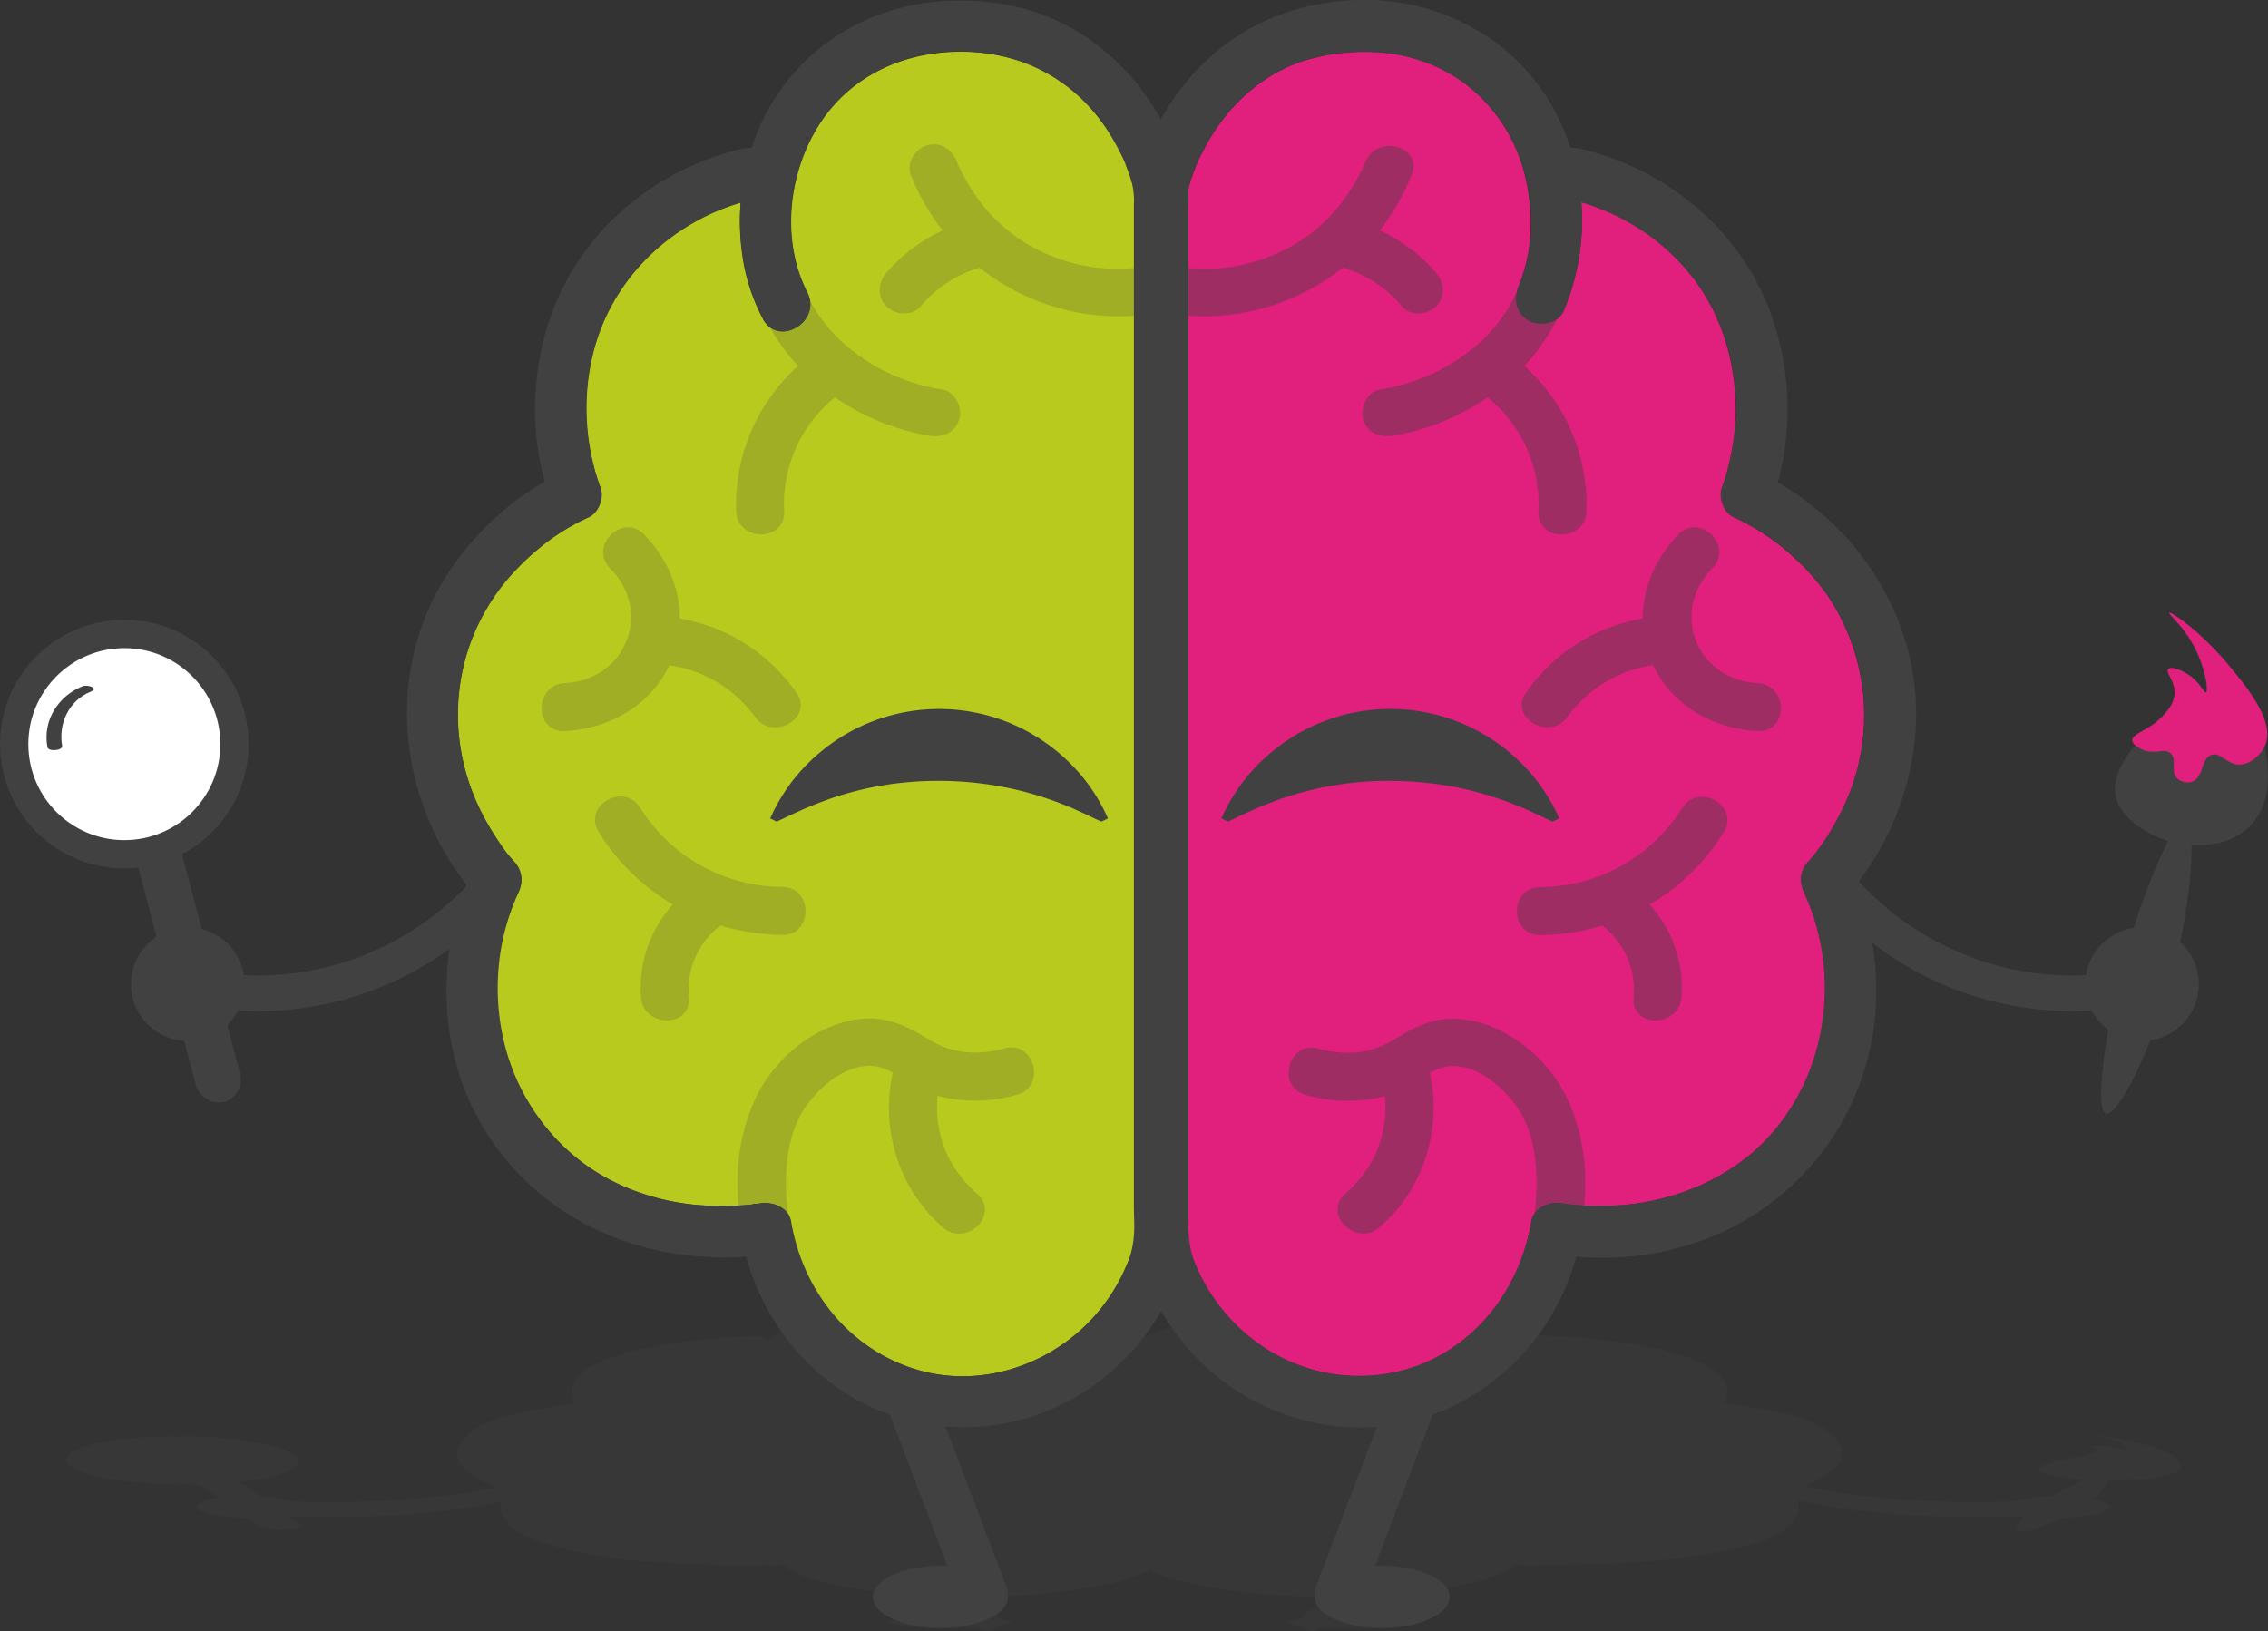 <svg xmlns="http://www.w3.org/2000/svg" xmlns:xlink="http://www.w3.org/1999/xlink" id="kids" viewBox="0 0 661.93 476.18"><rect x="0" y="0" width="661.93" height="476.18" fill="#333333" stroke="none"/><defs><clipPath id="clip-path"><rect x="-629.04" y="-72.65" width="1920" height="628" fill="none"></rect></clipPath></defs><title>ic_kidsMesa de trabajo 1</title><g clip-path="url(#clip-path)"><g id="kids-2" data-name="kids" opacity="0.26"><path d="M449.57,393c4.83.22,27.59,1.39,41.63,6.1,17.45,5.84,6.41,12.13,5.15,12.81,2.75.26,31.08,3.07,37,9.95S517.9,433.54,515.79,434c11.05,5.12,6.47,11.11-11.38,15.18-25,5.69-61.56,4.33-63.14,4.27-4.18,5-23.78,8.89-47.19,9.45-26,.62-51.3-3-58.21-8.46l-.06-60.65c.56-.53,7.28-6.41,34.5-8.76,1.36-.12,31.78-2.61,56,1.7,19.53,3.48,21.55,9.06,16.42,12.55a15.82,15.82,0,0,1-2.05,1.14" fill="#414141"></path><path d="M449.57,396.19a207,207,0,0,1,30.82,3.43,82.15,82.15,0,0,1,8.75,2.16c2,.63,7.82,1.94,8.39,4.24.37,1.49-1.49,2.5-2.77,3.21-2.95,1.63-1.32,5.59,1.59,5.87,9.86.94,20.41,2.2,29.65,5.94.91.36,5,1.82,5.1,3.11s-3.38,2.63-4.33,3.08A56.82,56.82,0,0,1,515,431c-2.55.57-3.17,4.57-.75,5.76.83.4,4.34,1.81,4.41,3,.09,1.63-5.42,3.52-6.34,3.87-7,2.64-14.67,3.88-22.08,4.81a302.3,302.3,0,0,1-39.11,2c-3.06,0-6.34-.44-9.39-.17s-6,3.32-9.08,4.32c-15.18,5-32.37,5.39-48.2,5.16a194.2,194.2,0,0,1-28.8-2.33c-6-1-13.14-2-18.15-5.74l1.56,2.72,0-51.93c0-1.64.5-4.26,0-5.8-.26-.81-.67-1.05-.71-.88s-.52.49,0,0a5.62,5.62,0,0,1,1.1-.68,39.56,39.56,0,0,1,8.33-3.22c20.69-5.84,44.69-5.61,65.88-3.72,7.87.71,16.3,1.62,23.69,4.59,4,1.59,6.36,2.61,1.82,4.89-3.63,1.82-.44,7.26,3.18,5.44,3.29-1.65,6.69-4.47,5.88-8.59s-5.59-6.44-9.2-7.82c-15.73-6-34.63-5.9-51.23-5.63-11.93.18-24,.9-35.67,3.31a60.46,60.46,0,0,0-14.21,4.45c-1.58.77-3.78,1.77-4.74,3.34s-.43,3.78-.43,5.48v8.68l0,16.25,0,16v7.47c0,2.52-.56,5.89,0,8.34,1.12,4.77,8.93,6.37,13,7.41a145.44,145.44,0,0,0,25.61,3.68c19.2,1.35,39.54,1.12,58.33-3.52a49.57,49.57,0,0,0,8.65-2.87,19.81,19.81,0,0,0,2.87-1.54,5.21,5.21,0,0,0,1.19-.89c1.11-1.44.08.06-1-.11,3.43.52,7.25.18,10.71.18,17.47,0,35.36-.62,52.47-4.41,6-1.33,16.12-3.27,19.43-9.35,3-5.43-2.2-9.57-6.62-11.74l-.76,5.76c6.83-1.53,29.45-8.47,17.7-18.51-5.34-4.56-13.72-6-20.38-7.24-5.82-1.12-11.7-1.94-17.59-2.5l1.59,5.87c2.62-1.45,5.41-3.79,6-6.87,1.25-6.39-6.24-9.66-11-11.39-13.61-4.88-29-5.84-43.35-6.52-4.06-.19-4.05,6.11,0,6.3Z" fill="#414141"></path><path d="M221.35,393c-4.83.22-27.58,1.39-41.61,6.1-17.44,5.84-6.38,12.13-5.12,12.81-2.74.26-31.07,3.07-36.94,9.95s15.45,11.64,17.56,12.11c-11,5.12-6.44,11.11,11.42,15.18,25,5.69,61.57,4.33,63.15,4.27,4.18,5,23.8,8.89,47.21,9.45,26,.62,51.29-3,58.19-8.46l-.09-60.65c-.57-.53-7.3-6.41-34.53-8.76-1.36-.12-31.79-2.61-56,1.7-19.22,3.42-22,8.94-16.39,12.55a17.82,17.82,0,0,0,3.16,1.57" fill="#414141"></path><path d="M221.35,389.89c-14.34.68-29.73,1.64-43.33,6.52-4.68,1.69-11.93,4.79-11.07,11,.46,3.3,3.31,5.76,6.08,7.29l1.59-5.87c-5.7.54-11.4,1.33-17,2.39-6.81,1.28-15.46,2.68-20.92,7.35-11.72,10,10.91,17,17.73,18.51l-.75-5.76c-3.84,1.88-8.61,5.19-7.29,10.16,1.38,5.21,8.36,7.54,12.83,9,15.79,5.12,33.32,5.85,49.79,6.24,5.74.14,11.48.16,17.22,0,1.12,0,2.29,0,3.4-.09-1.2.15-1.92-1.39-1.18-.11a6.65,6.65,0,0,0,1.16.9,18.75,18.75,0,0,0,3.17,1.74c6.4,2.92,13.6,4.1,20.52,5.06a231.08,231.08,0,0,0,60.83-.2c6.74-1,13.95-2.14,20.09-5.25,2.07-1.05,3.62-2,4.17-4.31s0-5.09,0-7.41l0-9.34-.05-32.29c0-4.73,1.91-11.89-2.44-15a31.8,31.8,0,0,0-8.71-3.87c-11.08-3.57-23-4.61-34.56-5.14-18.33-.85-37.77-.94-55.63,3.77-4.71,1.25-12.71,3.39-14.19,9-1.38,5.19,3.83,8.1,7.8,9.77,3.73,1.57,5.36-4.52,1.67-6.08-4.05-1.7-4.15-2.3-.48-4.17,6.22-3.16,13.92-4.11,20.76-4.92a243.65,243.65,0,0,1,39.05-1.08,153.43,153.43,0,0,1,28,3.36,49.62,49.62,0,0,1,10.57,3.42,13.11,13.11,0,0,1,2.29,1.27c1.42,1.08-.35-.38-.46.05-.58,2.17,0,5.45,0,7.73v7.69l0,14.29.05,29,1.56-2.72c-4.11,3-9.63,4.11-14.54,5.08a168.28,168.28,0,0,1-24.83,2.75c-16.91.8-34.66.46-51.18-3.61a43.88,43.88,0,0,1-7.57-2.42c-1.64-.76-2.9-2.3-4.48-2.95-2-.84-5.27-.15-7.39-.12a337.06,337.06,0,0,1-36.79-1.34,130.81,130.81,0,0,1-24.46-4.29c-2.17-.64-8.53-2-9.52-4.48-.72-1.79,2.44-2.87,4-3.62,2.41-1.18,1.81-5.19-.75-5.76a60,60,0,0,1-11.42-3.55c-.84-.38-4.89-2-4.82-3.2s4.32-2.85,5.14-3.18c9.23-3.74,19.79-5,29.64-5.94,2.91-.28,4.55-4.24,1.59-5.87-1-.57-3-1.62-3-2.93,0-2.11,7.22-4.09,8.6-4.52a81.38,81.38,0,0,1,8.74-2.16,205.59,205.59,0,0,1,30.81-3.43c4-.19,4.06-6.49,0-6.3Z" fill="#414141"></path><path d="M266.6,465.1,287,475.81c3.34,1.76,6.31-3.3,3-5.06L269.56,460c-3.34-1.75-6.31,3.31-3,5.07Z" fill="#414141"></path><path d="M295.05,473.52c0,.93-7.93,1.67-17.77,1.67s-17.86-.74-17.91-1.67,7.91-1.67,17.78-1.67S295,472.6,295.05,473.52Z" fill="#414141"></path><path d="M401.54,460l-20.39,10.72c-3.34,1.76-.38,6.82,3,5.06L404.5,465.1c3.35-1.76.39-6.82-3-5.07Z" fill="#414141"></path><path d="M376.08,473.52c0,.93,7.94,1.67,17.78,1.67s17.85-.74,17.89-1.67-7.91-1.67-17.77-1.67S376.1,472.6,376.08,473.52Z" fill="#414141"></path><path d="M154.65,431.89c-26.34,7-54.91,7.17-82,5.85-2.83-.14-2.82,4.26,0,4.4,27.45,1.34,56.39,1.09,83.13-6,2.74-.73,1.58-5-1.17-4.24Z" fill="#414141"></path><path d="M88,439.88c.28,1.76-6.34,3.18-14.8,3.18s-15.55-1.42-15.86-3.18,6.31-3.19,14.79-3.19S87.74,438.12,88,439.88Z" fill="#414141"></path><path d="M83.49,446.46h0c-3.24.18-6.69-.23-7.67-.91L53.45,430.07c-1-.69.86-1.41,4.13-1.59h0c3.27-.18,6.77.23,7.76.93L87.61,444.9C88.58,445.58,86.73,446.28,83.49,446.46Z" fill="#414141"></path><path d="M85.57,424.48c5.38,3.79-4.76,7.66-22.6,8.65s-36.69-1.24-42.21-5,4.48-7.7,22.43-8.71S80.16,420.68,85.57,424.48Z" fill="#414141"></path><path d="M517.18,436.13c26.74,7.1,55.69,7.35,83.15,6,2.81-.14,2.83-4.54,0-4.4-27.06,1.32-55.62,1.14-82-5.85-2.74-.73-3.91,3.51-1.17,4.24Z" fill="#414141"></path><path d="M585,439.88c-.28,1.76,6.35,3.18,14.81,3.18s15.55-1.42,15.86-3.18-6.32-3.19-14.8-3.19S585.28,438.12,585,439.88Z" fill="#414141"></path><path d="M613.6,430.69c-3.33-.15-12.49,4.25-17.62,7.67-5.64,3.74-9.86,8.56-6.48,8.74s13.57-4,19.34-7.92S616.85,430.84,613.6,430.69Z" fill="#414141"></path><path d="M610.48,422c-.9.2,2.06.73,1.44,1.52-.23.3-.88.53-2.5,1-3.45.91-6.17,1.35-7.93,1.73-.74.15-7.08,1.5-6.61,2.86s9.12,2.46,14.45,2.78c.56,0,14.08.8,22.19-1,6.53-1.42,5.12-3.52,4.47-4.49-3.22-4.76-24.52-7.67-24.74-7.63s4.78.88,7.7,2.54c1.79,1,2.24,2,1.55,2-.5,0-1.16-.45-3.77-.88A27.32,27.32,0,0,0,610.48,422Z" fill="#414141"></path></g><g id="kids-3" data-name="kids"><path d="M531,247.54c-.23.32-1.14,1.49-1.19,1.58l0,0-.46.58c-.52.63-1.05,1.23-1.59,1.83-2.46,2.67-2.64,5.93-1.18,9.1,10.07,21.68,7.65,48.15-7,67.21-12.24,16-31.78,23.62-50.29,24.14a86.93,86.93,0,0,1-10.21-.31l-1.66-.17c-.41-.09-.84-.13-1.25-.21-3.66-.71-8.54,1-9.25,5.25-3,18-14.1,33.9-31.06,41.26-16.6,7.2-36.3,4.12-50.45-7a54.11,54.11,0,0,1-16.51-21.66,29.66,29.66,0,0,1-2.12-6.31c-.48-3,0-6.47,0-9.53V61.79c0-1.7.17-3.53,0-5.23-.06-.72-.12-.85-.15-.79a12.76,12.76,0,0,1,.42-1.53c.59-2.05,1.31-4,2.08-6l.08-.23,0,0h0a0,0,0,0,1,0,0,0,0,0,0,0,0,0c0-.09.1-.22.18-.37.31-.7.63-1.4,1-2.09q1.09-2.27,2.35-4.45c6.32-10.9,16.57-20.31,29.4-23.8,1.35-.37,2.72-.69,4.09-1l2.42-.46,1.1-.18.23,0h.15a65.56,65.56,0,0,1,12.45-.37,46.41,46.41,0,0,1,26.45,10.29A47.87,47.87,0,0,1,444.2,48.12a58.66,58.66,0,0,1,2.1,24,51.56,51.56,0,0,1-2.93,11.06c-1.61,3.72-1.1,8.06,2.69,10.28,3.18,1.86,8.66,1.05,10.28-2.69A67.14,67.14,0,0,0,461.51,59a62.51,62.51,0,0,1,26.94,15.67c14.27,13.95,19.82,33.41,17.61,53a79.88,79.88,0,0,1-1.89,9.53c-.47,1.78-1,3.55-1.64,5.28-1,2.81.63,7.22,3.45,8.48a66.73,66.73,0,0,1,11.26,6.59l1.8,1.31h0c.16.14,1.4,1.13,1.56,1.26,1.67,1.39,3.29,2.86,4.85,4.39A61.42,61.42,0,0,1,534,174.77a62.57,62.57,0,0,1,3.44,62A77.82,77.82,0,0,1,531,247.54Z" fill="#e11f7c"></path><path d="M331,362.55a27.14,27.14,0,0,1-2.13,6.59,54.25,54.25,0,0,1-7,12.05c-10.94,14.27-29.28,22.57-47.25,20.12-17.79-2.42-33.16-15-40.1-31.38a59.53,59.53,0,0,1-3.71-13.42c-.7-4.22-5.6-5.95-9.24-5.25l-.58.1h0c-1.56-.09-1.48.13-.91.13l-.36.05c-2.76.26-5.51.43-8.28.44a70.15,70.15,0,0,1-24.3-3.72c-21.77-7.14-37.11-26.2-41.16-48.55a66.23,66.23,0,0,1,5.24-39.11,7.87,7.87,0,0,0-1.17-9.1c-.39-.43-.78-.87-1.15-1.31s-.61-.74-.92-1.1a1.45,1.45,0,0,0-.16-.18s0,0,0,0a1.86,1.86,0,0,0-.17-.25,95,95,0,0,1-5.79-9,64.61,64.61,0,0,1-8.2-28.17A61,61,0,0,1,141.82,178a59,59,0,0,1,8-10.84q2.21-2.38,4.59-4.58c.75-.69,1.51-1.36,2.29-2,.32-.28,1.83-1.49,2-1.66h0a67,67,0,0,1,13.14-8c2.8-1.24,4.5-5.63,3.45-8.48a66.32,66.32,0,0,1-2.76-37c4-19,16.65-34.2,33.92-42.64A38.32,38.32,0,0,1,210.65,61c1.49-.58,3-1.1,4.53-1.58l1-.32a68.75,68.75,0,0,0,1.15,19.36,57.24,57.24,0,0,0,5.26,14.5c4.41,8.61,17.37,1,13-7.58-7.63-14.89-5.79-34.19,3.16-48.53C249.21,20.1,268,13.45,286.93,15.44l.86.11h.2l.45.07c.83.14,1.66.28,2.48.45,1.42.27,2.83.6,4.24,1a42.3,42.3,0,0,1,4.95,1.53,49.18,49.18,0,0,1,18.64,13.49,53.31,53.31,0,0,1,6.13,8.58c.79,1.37,1.54,2.75,2.25,4.17.35.7.68,1.4,1,2.11l.39.87,0,.06,0,.09,0,.08c.77,2,1.51,4,2.09,6a11.9,11.9,0,0,1,.46,1.68c0,.12,0,.57,0,.4,0,.73-.13,3-.13,4.15V352.55C331,355.79,331.43,359.33,331,362.55Z" fill="#b8ca1e"></path><path d="M456.71,57.81c17.57,3.84,33.3,14.71,42.19,30.48,9.14,16.22,10,36.77,3.63,54.16-1,2.81.63,7.22,3.45,8.48,16.42,7.33,30.11,22,35.45,39.37a62.49,62.49,0,0,1-2.16,42.55,74.19,74.19,0,0,1-7.38,13.38q-.85,1.23-1.74,2.43c-.88,1.17.64-.72-.65.81-.58.69-1.15,1.37-1.75,2-2.46,2.68-2.64,5.93-1.18,9.1,12.8,27.77,4.93,63.35-21.21,80.52a67.54,67.54,0,0,1-32.47,10.66,87.91,87.91,0,0,1-12.36,0c-.82-.06-5.41-.62-2.58-.21-.59-.09-1.17-.18-1.76-.29-3.66-.71-8.52,1-9.24,5.25-3.08,18.23-14.47,34.56-31.95,41.61a50.35,50.35,0,0,1-50.1-7.77,54,54,0,0,1-16.16-21.7c-2.25-5.61-1.95-10.91-1.95-16.87V64.3c0-3.43-.42-6.66.21-9.85,1-4.86,2.77-8.06,5.1-12.26,6.3-11.39,16.45-21.09,29.17-24.74,18.4-5.29,38.77-2,52.3,12.26,12.76,13.51,17.19,36.26,9.8,53.51-1.61,3.75-1.09,8,2.69,10.27,3.15,1.89,8.69,1,10.28-2.69a68.26,68.26,0,0,0-3-59.24C442,11,419.48-.75,396.2,0c-15.9.53-30.51,5.63-42.55,16.24-10.09,8.9-18.55,22.19-21.48,35.47-1.21,5.53-.4,11.89-.4,17.54V344.8c0,7.16-1.13,15.4.65,22.37,2.72,10.65,8.85,20.77,16.37,28.69,16.91,17.82,43.45,25.48,67,17.88,23.79-7.67,41.49-28.68,45.64-53.24l-9.24,5.25a86.19,86.19,0,0,0,45.36-4,77.14,77.14,0,0,0,49.17-60.65,84.07,84.07,0,0,0-7.19-48l-1.17,9.1a81.87,81.87,0,0,0,20.78-49.86c1.39-24.55-10.11-48.47-29.12-63.75A76.35,76.35,0,0,0,513.57,138l3.45,8.48c7.71-21,5.83-46.25-5.15-65.73C501.19,61.77,481.9,48,460.7,43.32c-9.42-2.06-13.45,12.42-4,14.49Z" fill="#414141"></path><path d="M217.14,43.32C195.93,48,176.64,61.77,166,80.71c-11,19.49-12.86,44.68-5.15,65.73l3.45-8.48c-13.79,6.16-25.92,17.46-34,30.09-14.37,22.53-14.92,50.82-3.67,74.69a78.22,78.22,0,0,0,12.84,19.38l-1.18-9.1c-12,26.12-10.91,57.55,6.18,81.3,14.68,20.4,37.55,31.43,62.4,32.59a80.32,80.32,0,0,0,18.77-1.16l-9.24-5.25c3.65,21.62,18,41.26,38.15,50.3a65,65,0,0,0,62.6-5,69.24,69.24,0,0,0,22.06-23.66,64.09,64.09,0,0,0,6.21-14.95c1.86-7.29.65-15.89.65-23.37V68.29c0-7.68.52-14.76-2.1-22a75.9,75.9,0,0,0-10.45-19.68C323.87,13.74,310.21,4.5,294.34,1.5c-25.11-4.75-50.72,3.06-66.12,24.18-13.91,19.08-16.28,46.21-5.58,67.25,4.38,8.62,17.35,1,13-7.58-7.77-15.28-5.55-34.93,3.55-49.13C249.59,20,268.74,13,287.44,15.5A49.68,49.68,0,0,1,319.56,33a55.52,55.52,0,0,1,5.69,8.31A61.86,61.86,0,0,1,329,49c1.95,5,2.05,8,2.05,13.32V350.78c0,6,.47,11.52-1.69,17.2a53.78,53.78,0,0,1-6.84,12.43c-11.78,16.15-33,24.74-52.55,20-21-5.13-35.54-22.94-39.08-43.86-.71-4.22-5.59-5.95-9.24-5.25-.58.11-1.17.2-1.76.29,2.84-.41-1.75.15-2.57.21a87.91,87.91,0,0,1-12.36,0,67.54,67.54,0,0,1-32.47-10.66c-26.14-17.17-34-52.75-21.22-80.52,1.47-3.19,1.26-6.45-1.17-9.1-.61-.66-1.18-1.34-1.75-2-1.29-1.53.22.36-.65-.81q-.9-1.2-1.74-2.43a74.58,74.58,0,0,1-7.3-13.17,62.51,62.51,0,0,1-2.25-42.76c5.35-17.33,19-32,35.45-39.37,2.8-1.24,4.5-5.63,3.45-8.48-6.37-17.39-5.5-37.94,3.64-54.16,8.89-15.77,24.61-26.64,42.19-30.48,9.44-2.07,5.45-16.55-4-14.49Z" fill="#414141"></path><path d="M321.47,239.81c-1.5-.63-2.8-1.29-4.07-1.9s-2.58-1.14-3.74-1.7-2.4-1-3.54-1.47-2.28-.87-3.38-1.26a94.13,94.13,0,0,0-12.2-3.43,100.15,100.15,0,0,0-20.45-2.13A97.57,97.57,0,0,0,253.6,230a95.13,95.13,0,0,0-12.2,3.45L238,234.73l-3.54,1.47c-1.16.56-2.44,1.1-3.73,1.7s-2.56,1.27-4.06,1.91l-1.88-.92a53.24,53.24,0,0,1,8.16-13,55.67,55.67,0,0,1,11.63-10.18,54,54,0,0,1,59,0,55.67,55.67,0,0,1,11.63,10.18,52.48,52.48,0,0,1,8.15,13Z" fill="#414141"></path><path d="M453.14,239.81c-1.5-.63-2.79-1.29-4.07-1.9s-2.58-1.14-3.74-1.7-2.4-1-3.54-1.47-2.28-.87-3.38-1.26a94.13,94.13,0,0,0-12.2-3.43,100.15,100.15,0,0,0-20.45-2.13A97.57,97.57,0,0,0,385.27,230a95.58,95.58,0,0,0-12.2,3.45l-3.38,1.27-3.54,1.47c-1.15.56-2.44,1.1-3.73,1.7s-2.56,1.27-4.06,1.91l-1.88-.92a53.24,53.24,0,0,1,8.16-13,55.47,55.47,0,0,1,11.64-10.18,54,54,0,0,1,59,0,55.42,55.42,0,0,1,11.63,10.18,52.81,52.81,0,0,1,8.16,13Z" fill="#414141"></path><g opacity="0.21"><path d="M336.7,77.34a51.24,51.24,0,0,1-37.57-6.54,49.14,49.14,0,0,1-14.2-13.43,60.32,60.32,0,0,1-4.05-6.73c-.46-.88-.88-1.77-1.29-2.66-.66-1.43.39,1-.31-.73-1.4-3.53-4.66-5.92-8.6-4.88-3.35.88-6.28,5.1-4.88,8.6a65.29,65.29,0,0,0,74.61,39.86c8.79-1.94,5.07-15.43-3.71-13.49Z" fill="#414141"></path><path d="M268.65,89.46a35.21,35.21,0,0,1,16.94-11.22c8.6-2.58,4.94-16.09-3.72-13.49a48.39,48.39,0,0,0-23.11,14.82c-2.45,2.88-2.82,7.07,0,9.89,2.51,2.51,7.43,2.89,9.89,0Z" fill="#414141"></path><path d="M218.72,47.2c-5.62,21.45-.29,45.12,15.55,61a69,69,0,0,0,37.11,19c3.76.57,7.47-1,8.6-4.89.95-3.3-1.15-8-4.88-8.6A56.82,56.82,0,0,1,246,100.05c-13.6-12.41-18.42-31.5-13.8-49.13,2.28-8.72-11.21-12.44-13.49-3.72Z" fill="#414141"></path><path d="M228.86,149.25A40,40,0,0,1,246.37,114c7.46-5,.46-17.09-7.06-12.08a54.32,54.32,0,0,0-24.44,47.31c.36,9,14.35,9,14,0Z" fill="#414141"></path><path d="M178.07,165.87c12.54,12.75,4.58,32.66-13.24,33.52-9,.43-9,14.42,0,14,13.14-.63,25.47-7.69,30.89-20,5.71-13,2-27.49-7.76-37.39-6.32-6.43-16.21,3.46-9.89,9.89Z" fill="#414141"></path><path d="M232.42,202.15a52.19,52.19,0,0,0-41.71-22.34c-9-.24-9,13.75,0,14a37.37,37.37,0,0,1,29.63,15.42c5.16,7.29,17.3.31,12.08-7.06Z" fill="#414141"></path><path d="M174.75,242.88a63.68,63.68,0,0,0,53.6,30c9,.06,9-13.92,0-14a49.25,49.25,0,0,1-41.52-23.11c-4.77-7.62-16.87-.6-12.08,7.06Z" fill="#414141"></path><path d="M201.07,291.11a23.55,23.55,0,0,1,9.14-20.94c3-2.37,2.43-7.41,0-9.89-2.89-2.95-7-2.34-9.89,0a36.24,36.24,0,0,0-13.24,30.83c.72,8.91,14.71,9,14,0Z" fill="#414141"></path><path d="M243.64,385.09A61.47,61.47,0,0,1,230,354c-1.13-7.94-1-19.82,3.45-28.21,4.2-7.89,15.29-17.84,25-13.73,5.81,2.47,10.13,6.59,16.52,8.13a43.7,43.7,0,0,0,21.9-.7c8.67-2.37,5-15.87-3.72-13.49-7.74,2.12-15.18,1.63-22.1-2.63-6.5-4-12.47-6.89-20.35-5.9-13.11,1.65-25.07,11.83-30.44,23.66-11,24.19-2.78,54.28,13.58,73.81,5.78,6.91,15.63-3,9.89-9.89Z" fill="#414141"></path><path d="M285.18,348.41c-10.71-9.18-14.33-23.05-9.79-36.36,2.91-8.54-10.6-12.21-13.49-3.72-6,17.68-.84,37.78,13.39,50,6.8,5.83,16.74-4,9.89-9.89Z" fill="#414141"></path></g><g opacity="0.42"><path d="M337.42,90.83A65.3,65.3,0,0,0,412,51c3.33-8.36-10.19-12-13.49-3.72-.7,1.76.35-.7-.3.73-.42.89-.84,1.78-1.29,2.66a58.92,58.92,0,0,1-4.06,6.73A49,49,0,0,1,378.7,70.8a51.2,51.2,0,0,1-37.56,6.54c-8.77-1.94-12.52,11.54-3.72,13.49Z" fill="#414141"></path><path d="M419.08,79.57A48.49,48.49,0,0,0,396,64.75c-8.64-2.59-12.34,10.9-3.72,13.49a35.25,35.25,0,0,1,16.94,11.22c2.45,2.88,7.37,2.52,9.89,0,2.85-2.85,2.45-7,0-9.89Z" fill="#414141"></path><path d="M445.63,50.92c4.62,17.65-.21,36.7-13.8,49.13a56.74,56.74,0,0,1-29.09,13.66c-3.76.58-5.77,5.26-4.89,8.6,1.06,4,4.89,5.46,8.61,4.89a68.92,68.92,0,0,0,37.11-19c15.82-15.88,21.17-39.5,15.55-61-2.28-8.7-15.78-5-13.49,3.72Z" fill="#414141"></path><path d="M463,149.25a54.32,54.32,0,0,0-24.45-47.31C431,96.93,424,109,431.46,114A40,40,0,0,1,449,149.25c-.36,9,13.63,9,14,0Z" fill="#414141"></path><path d="M489.87,156c-9.74,9.91-13.46,24.42-7.76,37.39,5.42,12.32,17.75,19.38,30.9,20,9,.43,9-13.56,0-14-17.82-.86-25.79-20.77-13.24-33.52,6.31-6.43-3.57-16.33-9.9-9.89Z" fill="#414141"></path><path d="M457.5,209.21a37.35,37.35,0,0,1,29.63-15.42c9-.23,9-14.22,0-14a52.17,52.17,0,0,0-41.71,22.34c-5.22,7.36,6.91,14.36,12.08,7.06Z" fill="#414141"></path><path d="M491,235.82a49.27,49.27,0,0,1-41.52,23.11c-9,.07-9,14.05,0,14a63.69,63.69,0,0,0,53.6-30c4.79-7.66-7.31-14.68-12.08-7.06Z" fill="#414141"></path><path d="M490.76,291.11a36.24,36.24,0,0,0-13.24-30.83c-3-2.37-7-2.85-9.89,0-2.47,2.41-2.95,7.55,0,9.89a23.55,23.55,0,0,1,9.14,20.94c-.72,9,13.27,8.92,14,0Z" fill="#414141"></path><path d="M444.09,395c16.36-19.53,24.55-49.62,13.57-73.81-5.37-11.83-17.32-22-30.44-23.66-7.87-1-13.85,1.9-20.34,5.9-6.92,4.26-14.37,4.75-22.1,2.63-8.7-2.38-12.41,11.11-3.72,13.49a43.93,43.93,0,0,0,21.9.7c6.37-1.52,10.73-5.62,16.52-8.13,9.62-4.17,20.78,5.89,24.95,13.73,4.46,8.39,4.57,20.27,3.44,28.21a61.37,61.37,0,0,1-13.67,31c-5.74,6.85,4.1,16.8,9.89,9.89Z" fill="#414141"></path><path d="M402.55,358.3c14.23-12.19,19.41-32.29,13.39-50-2.89-8.48-16.4-4.84-13.49,3.72,4.54,13.31.92,27.18-9.79,36.36-6.85,5.86,3.08,15.72,9.89,9.89Z" fill="#414141"></path></g><path d="M258.18,408.86l22,57.79c3.17,8.33,16.7,4.72,13.49-3.72l-22-57.79c-3.17-8.33-16.7-4.72-13.48,3.72Z" fill="#414141"></path><ellipse cx="274.47" cy="466.1" rx="19.7" ry="9.09" fill="#414141"></ellipse><path d="M406.17,405.14l-22,57.79c-3.21,8.42,10.31,12.06,13.49,3.72l22-57.79c3.21-8.42-10.31-12.06-13.49-3.72Z" fill="#414141"></path><ellipse cx="403.37" cy="466.1" rx="19.7" ry="9.09" fill="#414141"></ellipse><path d="M141.07,253.1C120.77,278.23,87.79,290,56.2,282.5c-6.56-1.56-9.37,8.55-2.79,10.11,35,8.3,72.43-4.07,95.08-32.09,4.2-5.2-3.18-12.67-7.42-7.42Z" fill="#414141"></path><circle cx="54.81" cy="287.25" r="16.58" fill="#414141"></circle><rect x="46.32" y="226.76" width="13.34" height="96.46" rx="6.67" ry="6.67" transform="translate(-68.6 22.72) rotate(-14.83)" fill="#414141"></rect><circle cx="36.29" cy="217.2" r="36.28" fill="#414141"></circle><circle cx="36.29" cy="217.2" r="28.02" fill="#fff"></circle><path d="M24.12,200.29c-7.17,2.87-11.7,10-10.29,17.76.26,1.47,4.56,1,4.31-.32-1.17-6.48,2-13.32,8.29-15.83,2.62-1-.88-2.18-2.31-1.61Z" fill="#414141"></path><path d="M531.48,260.52c22.65,28,60.11,40.39,95.08,32.09,6.56-1.55,3.78-11.67-2.79-10.11-31.59,7.49-64.57-4.27-84.87-29.4-4.24-5.25-11.62,2.21-7.42,7.42Z" fill="#414141"></path><circle cx="625.16" cy="287.25" r="16.58" fill="#414141"></circle><path d="M637.78,239.7c-3.62-.77-12.66,21.93-17.6,39.63-5.43,19.49-9.17,44.73-5.47,45.68s14-20.74,19.52-41.41C639.59,263.48,641.3,240.46,637.78,239.7Z" fill="#414141"></path><path d="M632.83,195.3c-.93,1,2.33,3.72,1.82,7.75-.19,1.52-.85,2.69-2.5,4.85a79.66,79.66,0,0,1-8.19,8.82c-.76.8-7.33,7.68-6.59,14.67.82,7.7,10.23,12.63,16,14.28.61.17,15.3,4.13,23.67-4.94,6.73-7.31,4.79-18.08,3.9-23-4.39-24.3-27.69-39.06-27.91-38.85a38.88,38.88,0,0,1,8.69,12.87c2.1,5.15,2.76,10.09,2,10.36-.53.2-1.33-2.29-4.2-4.52C637.11,195.66,633.66,194.36,632.83,195.3Z" fill="#414141"></path><path d="M632.83,195.3c-.93,1,2.33,3.72,1.82,7.75a9.51,9.51,0,0,1-2.5,4.85c-4.32,5.4-10,6-9.83,8.25.06,1,1.31,1.76,2.33,2.33,3.83,2.17,6.91-.37,8.86,1.4s-.24,5.41,2.09,7.46a4.47,4.47,0,0,0,4.08.86c3.46-1.09,2.67-6.79,5.72-7.85,2.7-.95,4.66,3.1,8.62,2.79,3.06-.23,5.84-2.94,7-5.42,3.17-7.07-5.11-17-10.68-23.72-8.24-9.9-16.79-15.6-17.23-15.13s5.28,4.52,8.69,12.87c2.1,5.15,2.76,10.09,2,10.36-.53.2-1.33-2.29-4.2-4.52C637.11,195.66,633.66,194.36,632.83,195.3Z" fill="#e11f7c"></path></g></g></svg>